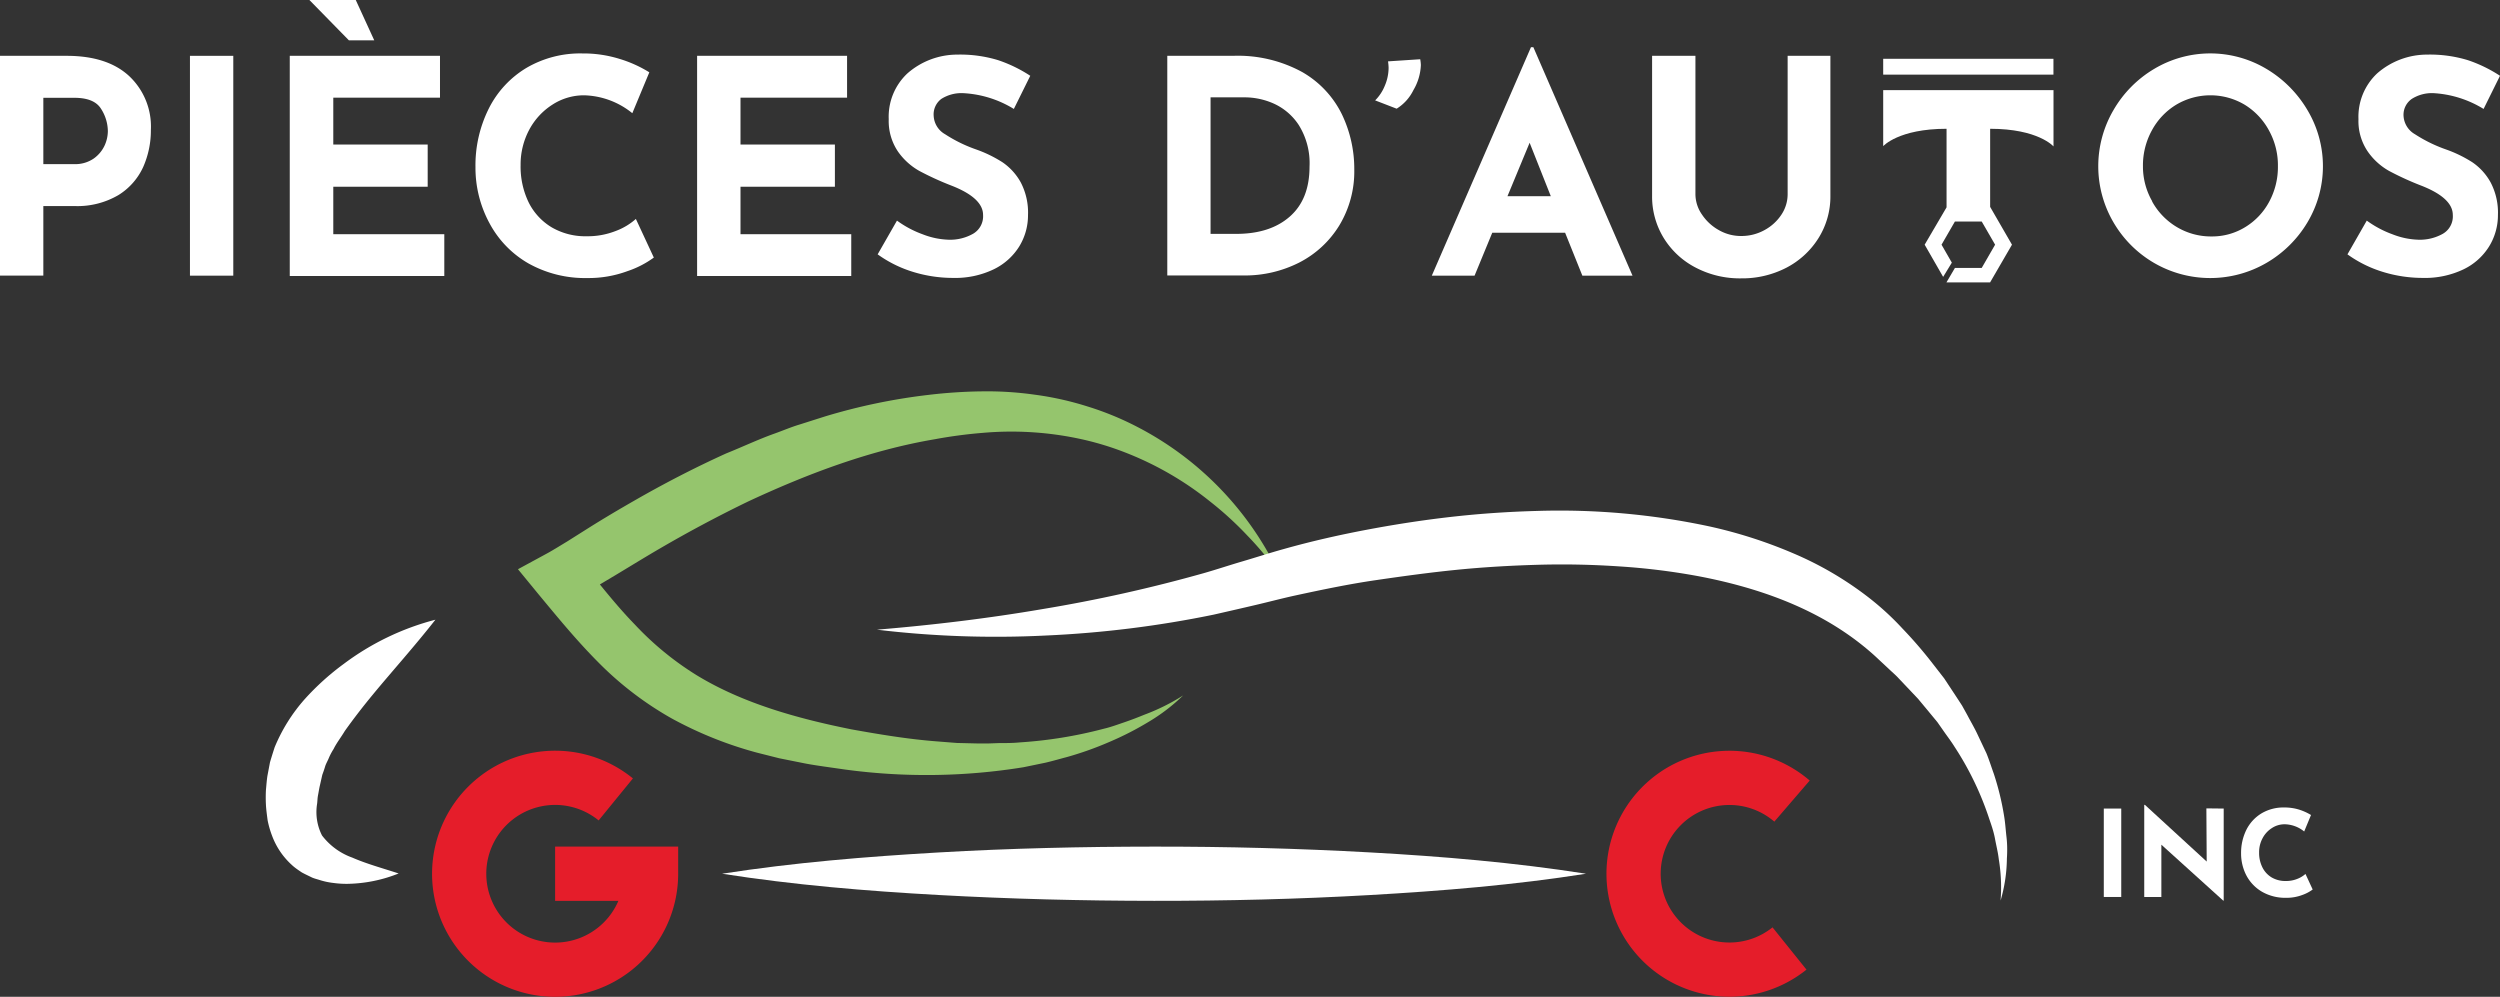<svg xmlns="http://www.w3.org/2000/svg" viewBox="0 0 388.25 154.8"><rect x="0" y="0" width="388.25" height="154.8" fill="#333333" stroke="none"/><defs><style>.cls-1{fill:#95c56d;}.cls-2{fill:#fff;}.cls-3{fill:none;stroke:#e51d2a;stroke-miterlimit:10;stroke-width:8.42px;}</style></defs><title>Logo-White</title><g id="Layer_2" data-name="Layer 2"><g id="Calque_1" data-name="Calque 1"><path class="cls-1" d="M183.74,108a28.59,28.59,0,0,1-5.42,4.14,47.58,47.58,0,0,1-6.12,3.12,51.35,51.35,0,0,1-6.51,2.31c-1.11.29-2.22.62-3.35.88l-3.39.7a94.1,94.1,0,0,1-27.63.37l-3.43-.49c-1.15-.17-2.29-.34-3.43-.58l-3.44-.69-3.41-.86a60,60,0,0,1-13.32-5.34,51.69,51.69,0,0,1-11.51-8.84c-3.37-3.4-6.3-7-9.14-10.42l-3.2-3.9,4.66-2.53c.71-.39,1.88-1.11,3-1.79l3.36-2.12c2.26-1.42,4.57-2.79,6.91-4.13,4.67-2.69,9.48-5.18,14.42-7.42,2.5-1,5-2.19,7.54-3.09,1.28-.46,2.54-1,3.84-1.39l3.9-1.24a92.17,92.17,0,0,1,16.09-3.36,77.9,77.9,0,0,1,8.24-.55,53,53,0,0,1,8.33.52,48,48,0,0,1,8.15,1.82,46.5,46.5,0,0,1,7.69,3.15,49.56,49.56,0,0,1,22.15,23,47.22,47.22,0,0,0-5-6.09,52,52,0,0,0-5.75-5.26,50,50,0,0,0-13.2-7.64,45.72,45.72,0,0,0-7.22-2.16,50.75,50.75,0,0,0-14.89-.9,73.28,73.28,0,0,0-7.52,1c-10,1.7-19.64,5.32-28.93,9.65q-6.94,3.36-13.64,7.26c-2.24,1.3-4.44,2.66-6.67,4L92.5,91.16c-1.16.71-2.22,1.41-3.85,2.24L90.1,87c2.88,3.51,5.57,7,8.5,10a47,47,0,0,0,9.59,7.86c7.06,4.31,15.5,6.7,24.1,8.42,4.35.78,8.68,1.5,13,1.84l3.28.26,3.28.08,1.65,0,1.64-.06c1.09,0,2.2,0,3.29-.11a67.87,67.87,0,0,0,13-2.12c1.08-.25,2.12-.64,3.18-1s2.09-.76,3.12-1.18A31.76,31.76,0,0,0,183.74,108Z"/><path class="cls-2" d="M310.69,139.86a26.54,26.54,0,0,0-.28-6.43c-.12-1.06-.39-2.1-.58-3.14s-.51-2-.86-3a47.44,47.44,0,0,0-5.42-11.3c-.55-.89-1.2-1.72-1.79-2.58l-.89-1.27-1-1.21-2-2.41-2.16-2.28-1.07-1.13c-.36-.37-.76-.71-1.14-1.07l-2.29-2.14a41.94,41.94,0,0,0-4.76-3.73c-6.67-4.51-14.56-7.14-22.65-8.68a103.8,103.8,0,0,0-12.36-1.53c-4.17-.28-8.37-.37-12.57-.25s-8.42.36-12.63.78-8.41,1-12.59,1.61-8.35,1.48-12.5,2.38c-2.07.45-4.13,1-6.18,1.48s-4.31,1-6.47,1.49a165.67,165.67,0,0,1-26.16,3.25,155.25,155.25,0,0,1-26.15-.91c8.67-.72,17.24-1.75,25.72-3.2a231.36,231.36,0,0,0,25-5.57c2-.57,4-1.24,6.08-1.85s4.23-1.31,6.36-1.9c4.25-1.2,8.57-2.18,12.9-3s8.72-1.5,13.13-2,8.84-.8,13.29-.92a111.41,111.41,0,0,1,26.75,2.39,72.64,72.64,0,0,1,13,4.16,52.62,52.62,0,0,1,11.92,7,43.05,43.05,0,0,1,5.1,4.7,66.86,66.86,0,0,1,4.42,5.09l2.07,2.66,1.86,2.82.92,1.41.82,1.48c.52,1,1.12,2,1.58,3L308.5,117c.41,1,.76,2.12,1.14,3.17a42.16,42.16,0,0,1,1.59,6.52c.19,1.1.25,2.22.38,3.32s.13,2.22.06,3.33A24.07,24.07,0,0,1,310.69,139.86Z"/><path class="cls-2" d="M67.62,96.24c-3.29,4.2-6.66,7.92-9.76,11.68q-2.32,2.81-4.31,5.6c-.59,1-1.28,1.85-1.74,2.8a9.11,9.11,0,0,0-.73,1.37c-.18.46-.46.91-.59,1.35s-.28.87-.44,1.3l-.36,1.6c-.13.53-.19,1-.3,1.56s-.08,1-.17,1.5a8,8,0,0,0,.79,4.75,10.25,10.25,0,0,0,4.71,3.44c2.16.95,4.62,1.62,7.19,2.46A22.23,22.23,0,0,1,54,137.26a14.47,14.47,0,0,1-2.16-.13,11.29,11.29,0,0,1-2.22-.47c-.38-.12-.76-.21-1.14-.37l-1.11-.54c-.19-.1-.38-.19-.56-.3l-.54-.37c-.36-.25-.71-.52-1-.8a11.54,11.54,0,0,1-3-4.44,14.63,14.63,0,0,1-.71-2.46c-.1-.79-.22-1.61-.26-2.39a21.92,21.92,0,0,1,0-2.3c.07-.73.12-1.49.23-2.2l.4-2.11c.23-.78.47-1.55.72-2.32a26.46,26.46,0,0,1,4.68-7.49,39.91,39.91,0,0,1,6.06-5.47A40.87,40.87,0,0,1,67.62,96.24Z"/><path class="cls-2" d="M112.14,135.69c11.18-1.74,22.36-2.65,33.55-3.3s22.36-.9,33.54-.91,22.36.28,33.54.9,22.36,1.56,33.54,3.31c-11.18,1.76-22.36,2.67-33.54,3.31s-22.36.91-33.54.9-22.36-.29-33.54-.91S123.32,137.44,112.14,135.69Z"/><path class="cls-3" d="M95.63,124.15a14.9,14.9,0,1,0,5.48,11.54H86.21"/><path class="cls-3" d="M277.91,147.3a14.89,14.89,0,1,1,.39-22.89"/><rect class="cls-2" x="292.46" y="9.13" width="26.44" height="2.46"/><path class="cls-2" d="M305.8,14H292.46v8.7S294.83,20,302.3,20v12.2h0L298.9,38l2.87,5,1.35-2.21L301.52,38l2.08-3.6h4.16l2.08,3.6-2.08,3.61H303.6l-1.32,2.25v0h6.78L312.46,38l-3.39-5.87h0V20c7.48,0,9.84,2.74,9.84,2.74V14Z"/><path class="cls-2" d="M20,11.76a10.74,10.74,0,0,1,3.43,8.42,14,14,0,0,1-1.18,5.73,10,10,0,0,1-3.85,4.38A12.59,12.59,0,0,1,11.55,32H6.73v10.8H0V8.67H10.35Q16.61,8.67,20,11.76ZM14.57,24.61a5.14,5.14,0,0,0,1.67-2,5.49,5.49,0,0,0,.51-2.22,6.52,6.52,0,0,0-1.07-3.51c-.71-1.13-2.09-1.69-4.13-1.69H6.73v10.3h4.78A5.07,5.07,0,0,0,14.57,24.61Z"/><path class="cls-2" d="M36.23,8.67V42.81H29.5V8.67Z"/><path class="cls-2" d="M68.33,8.67v6.5H51.76v7.28H66.42V29H51.76v7.37H69v6.49H45V8.67ZM55.25,0l2.87,6.26H54.18L48.05,0Z"/><path class="cls-2" d="M97.41,42.12a17.38,17.38,0,0,1-6.17,1.06A18,18,0,0,1,82,40.87a15.72,15.72,0,0,1-6-6.24A18.06,18.06,0,0,1,73.84,26a19.71,19.71,0,0,1,2.09-9.18,15.39,15.39,0,0,1,5.85-6.29A16.52,16.52,0,0,1,90.45,8.3a18.89,18.89,0,0,1,5.75.84,19.44,19.44,0,0,1,4.64,2.09L98.2,17.58a12.36,12.36,0,0,0-7.52-2.78,9,9,0,0,0-4.87,1.44,10.42,10.42,0,0,0-3.62,3.91,11.45,11.45,0,0,0-1.34,5.5,12.75,12.75,0,0,0,1.25,5.78,9.4,9.4,0,0,0,3.57,3.87,10.35,10.35,0,0,0,5.43,1.39,11.87,11.87,0,0,0,4.5-.81A9.84,9.84,0,0,0,98.75,34l2.79,6A15,15,0,0,1,97.41,42.12Z"/><path class="cls-2" d="M131.55,8.67v6.5H115v7.28h14.66V29H115v7.37H132.2v6.49H108.26V8.67Z"/><path class="cls-2" d="M149.64,14.47a5.83,5.83,0,0,0-3.45.89A3,3,0,0,0,145,18a3.47,3.47,0,0,0,1.78,2.85,22.19,22.19,0,0,0,4.76,2.34,19.86,19.86,0,0,1,4.13,2,9.1,9.1,0,0,1,2.85,3.13,10.11,10.11,0,0,1,1.13,5.06,9.25,9.25,0,0,1-1.36,4.89,9.56,9.56,0,0,1-4,3.57,13.81,13.81,0,0,1-6.3,1.32,21.12,21.12,0,0,1-6.08-.9,18.8,18.8,0,0,1-5.61-2.76l3-5.24a15.9,15.9,0,0,0,4,2.13,12,12,0,0,0,4.08.84,7.24,7.24,0,0,0,3.71-.91,3.13,3.13,0,0,0,1.58-2.94c0-1.76-1.65-3.3-5-4.59a45.9,45.9,0,0,1-4.87-2.23,10.07,10.07,0,0,1-3.37-3.06,8.47,8.47,0,0,1-1.41-5,9.2,9.2,0,0,1,2.9-7.1,11.75,11.75,0,0,1,7.72-2.92,20.24,20.24,0,0,1,6.36.86,21.69,21.69,0,0,1,5,2.43l-2.55,5.15A16.61,16.61,0,0,0,149.64,14.47Z"/><path class="cls-2" d="M181.28,8.67h10.2a20.79,20.79,0,0,1,10.77,2.53,15.34,15.34,0,0,1,6.14,6.54,19.59,19.59,0,0,1,1.93,8.61A16.2,16.2,0,0,1,208,35a15.64,15.64,0,0,1-6.24,5.78,18.6,18.6,0,0,1-8.61,2H181.28ZM192,36.32q5.25,0,8.31-2.69t3.06-7.75a11.17,11.17,0,0,0-1.69-6.49,9.13,9.13,0,0,0-3.95-3.34,11.11,11.11,0,0,0-4.24-.93H188v21.2Z"/><path class="cls-2" d="M213.56,15.59a6.79,6.79,0,0,0,1.49-2.25,7.18,7.18,0,0,0,.6-2.81,7.82,7.82,0,0,0-.09-1l5-.33a6.29,6.29,0,0,1,.1.89A8.25,8.25,0,0,1,219.5,14a7,7,0,0,1-2.6,2.88Z"/><path class="cls-2" d="M243.06,36.14H231.75L229,42.81h-6.64l15.4-35.48h.37l15.4,35.48h-7.79Zm-2.22-5.67-3.29-8.3-3.44,8.3Z"/><path class="cls-2" d="M264.31,33.31a7.54,7.54,0,0,0,2.6,2.41,6.87,6.87,0,0,0,3.48.93,7.38,7.38,0,0,0,3.66-.93,7.27,7.27,0,0,0,2.62-2.41,5.72,5.72,0,0,0,.95-3.11V8.67h6.64V30.34A12.14,12.14,0,0,1,282.4,37a12.88,12.88,0,0,1-5,4.59,14.93,14.93,0,0,1-7,1.64,14.76,14.76,0,0,1-7-1.64,12.63,12.63,0,0,1-5-4.59,12.29,12.29,0,0,1-1.83-6.61V8.67h6.73V30.2A5.58,5.58,0,0,0,264.31,33.31Z"/><path class="cls-2" d="M328.21,17.12a17.79,17.79,0,0,1,6.35-6.43,17,17,0,0,1,17.4,0,18.17,18.17,0,0,1,6.4,6.43,17,17,0,0,1,0,17.39,17.81,17.81,0,0,1-6.4,6.33,17.38,17.38,0,0,1-17.42,0,17.46,17.46,0,0,1-6.33-6.33,17.26,17.26,0,0,1,0-17.39Zm6,14.14a10.49,10.49,0,0,0,3.85,4,10.32,10.32,0,0,0,5.4,1.46,9.78,9.78,0,0,0,5.24-1.46,10.26,10.26,0,0,0,3.71-3.94,11.34,11.34,0,0,0,1.35-5.5,11.19,11.19,0,0,0-1.39-5.56,10.53,10.53,0,0,0-3.78-4,10.39,10.39,0,0,0-10.62,0,10.48,10.48,0,0,0-3.79,4,11.29,11.29,0,0,0-1.38,5.56A10.82,10.82,0,0,0,334.24,31.26Z"/><path class="cls-2" d="M378,14.47a5.83,5.83,0,0,0-3.45.89A3,3,0,0,0,373.27,18a3.5,3.5,0,0,0,1.78,2.85,22.43,22.43,0,0,0,4.76,2.34,19.86,19.86,0,0,1,4.13,2,9.1,9.1,0,0,1,2.85,3.13,10.1,10.1,0,0,1,1.14,5.06,9.26,9.26,0,0,1-1.37,4.89,9.53,9.53,0,0,1-4,3.57,13.89,13.89,0,0,1-6.31,1.32,21.17,21.17,0,0,1-6.08-.9,18.8,18.8,0,0,1-5.61-2.76l3-5.24a16,16,0,0,0,4,2.13,11.88,11.88,0,0,0,4.08.84,7.29,7.29,0,0,0,3.71-.91,3.12,3.12,0,0,0,1.57-2.94c0-1.76-1.65-3.3-5-4.59a45.9,45.9,0,0,1-4.87-2.23,10,10,0,0,1-3.36-3.06,8.4,8.4,0,0,1-1.42-5,9.23,9.23,0,0,1,2.9-7.1,11.77,11.77,0,0,1,7.72-2.92,20.24,20.24,0,0,1,6.36.86,21.69,21.69,0,0,1,5,2.43l-2.55,5.15A16.61,16.61,0,0,0,378,14.47Z"/><path class="cls-2" d="M329.43,125.57V139.3h-2.71V125.57Z"/><path class="cls-2" d="M345.34,125.57v14.29h-.08l-9.6-8.68,0,8.12H333V125h.11l9.59,8.8-.05-8.26Z"/><path class="cls-2" d="M357.52,139a6.87,6.87,0,0,1-2.48.43,7.25,7.25,0,0,1-3.73-.93,6.37,6.37,0,0,1-2.43-2.51,7.37,7.37,0,0,1-.84-3.46,8.07,8.07,0,0,1,.84-3.7,6.26,6.26,0,0,1,2.36-2.53,6.66,6.66,0,0,1,3.48-.9,7.79,7.79,0,0,1,2.32.33,8.42,8.42,0,0,1,1.86.84l-1.06,2.56a4.92,4.92,0,0,0-3-1.12,3.56,3.56,0,0,0-2,.58,4.13,4.13,0,0,0-1.46,1.58,4.55,4.55,0,0,0-.54,2.21,5,5,0,0,0,.51,2.32,3.78,3.78,0,0,0,1.43,1.56,4.2,4.2,0,0,0,2.19.56,4.66,4.66,0,0,0,1.8-.33,4.11,4.11,0,0,0,1.27-.77l1.12,2.42A6.08,6.08,0,0,1,357.52,139Z"/></g></g></svg>